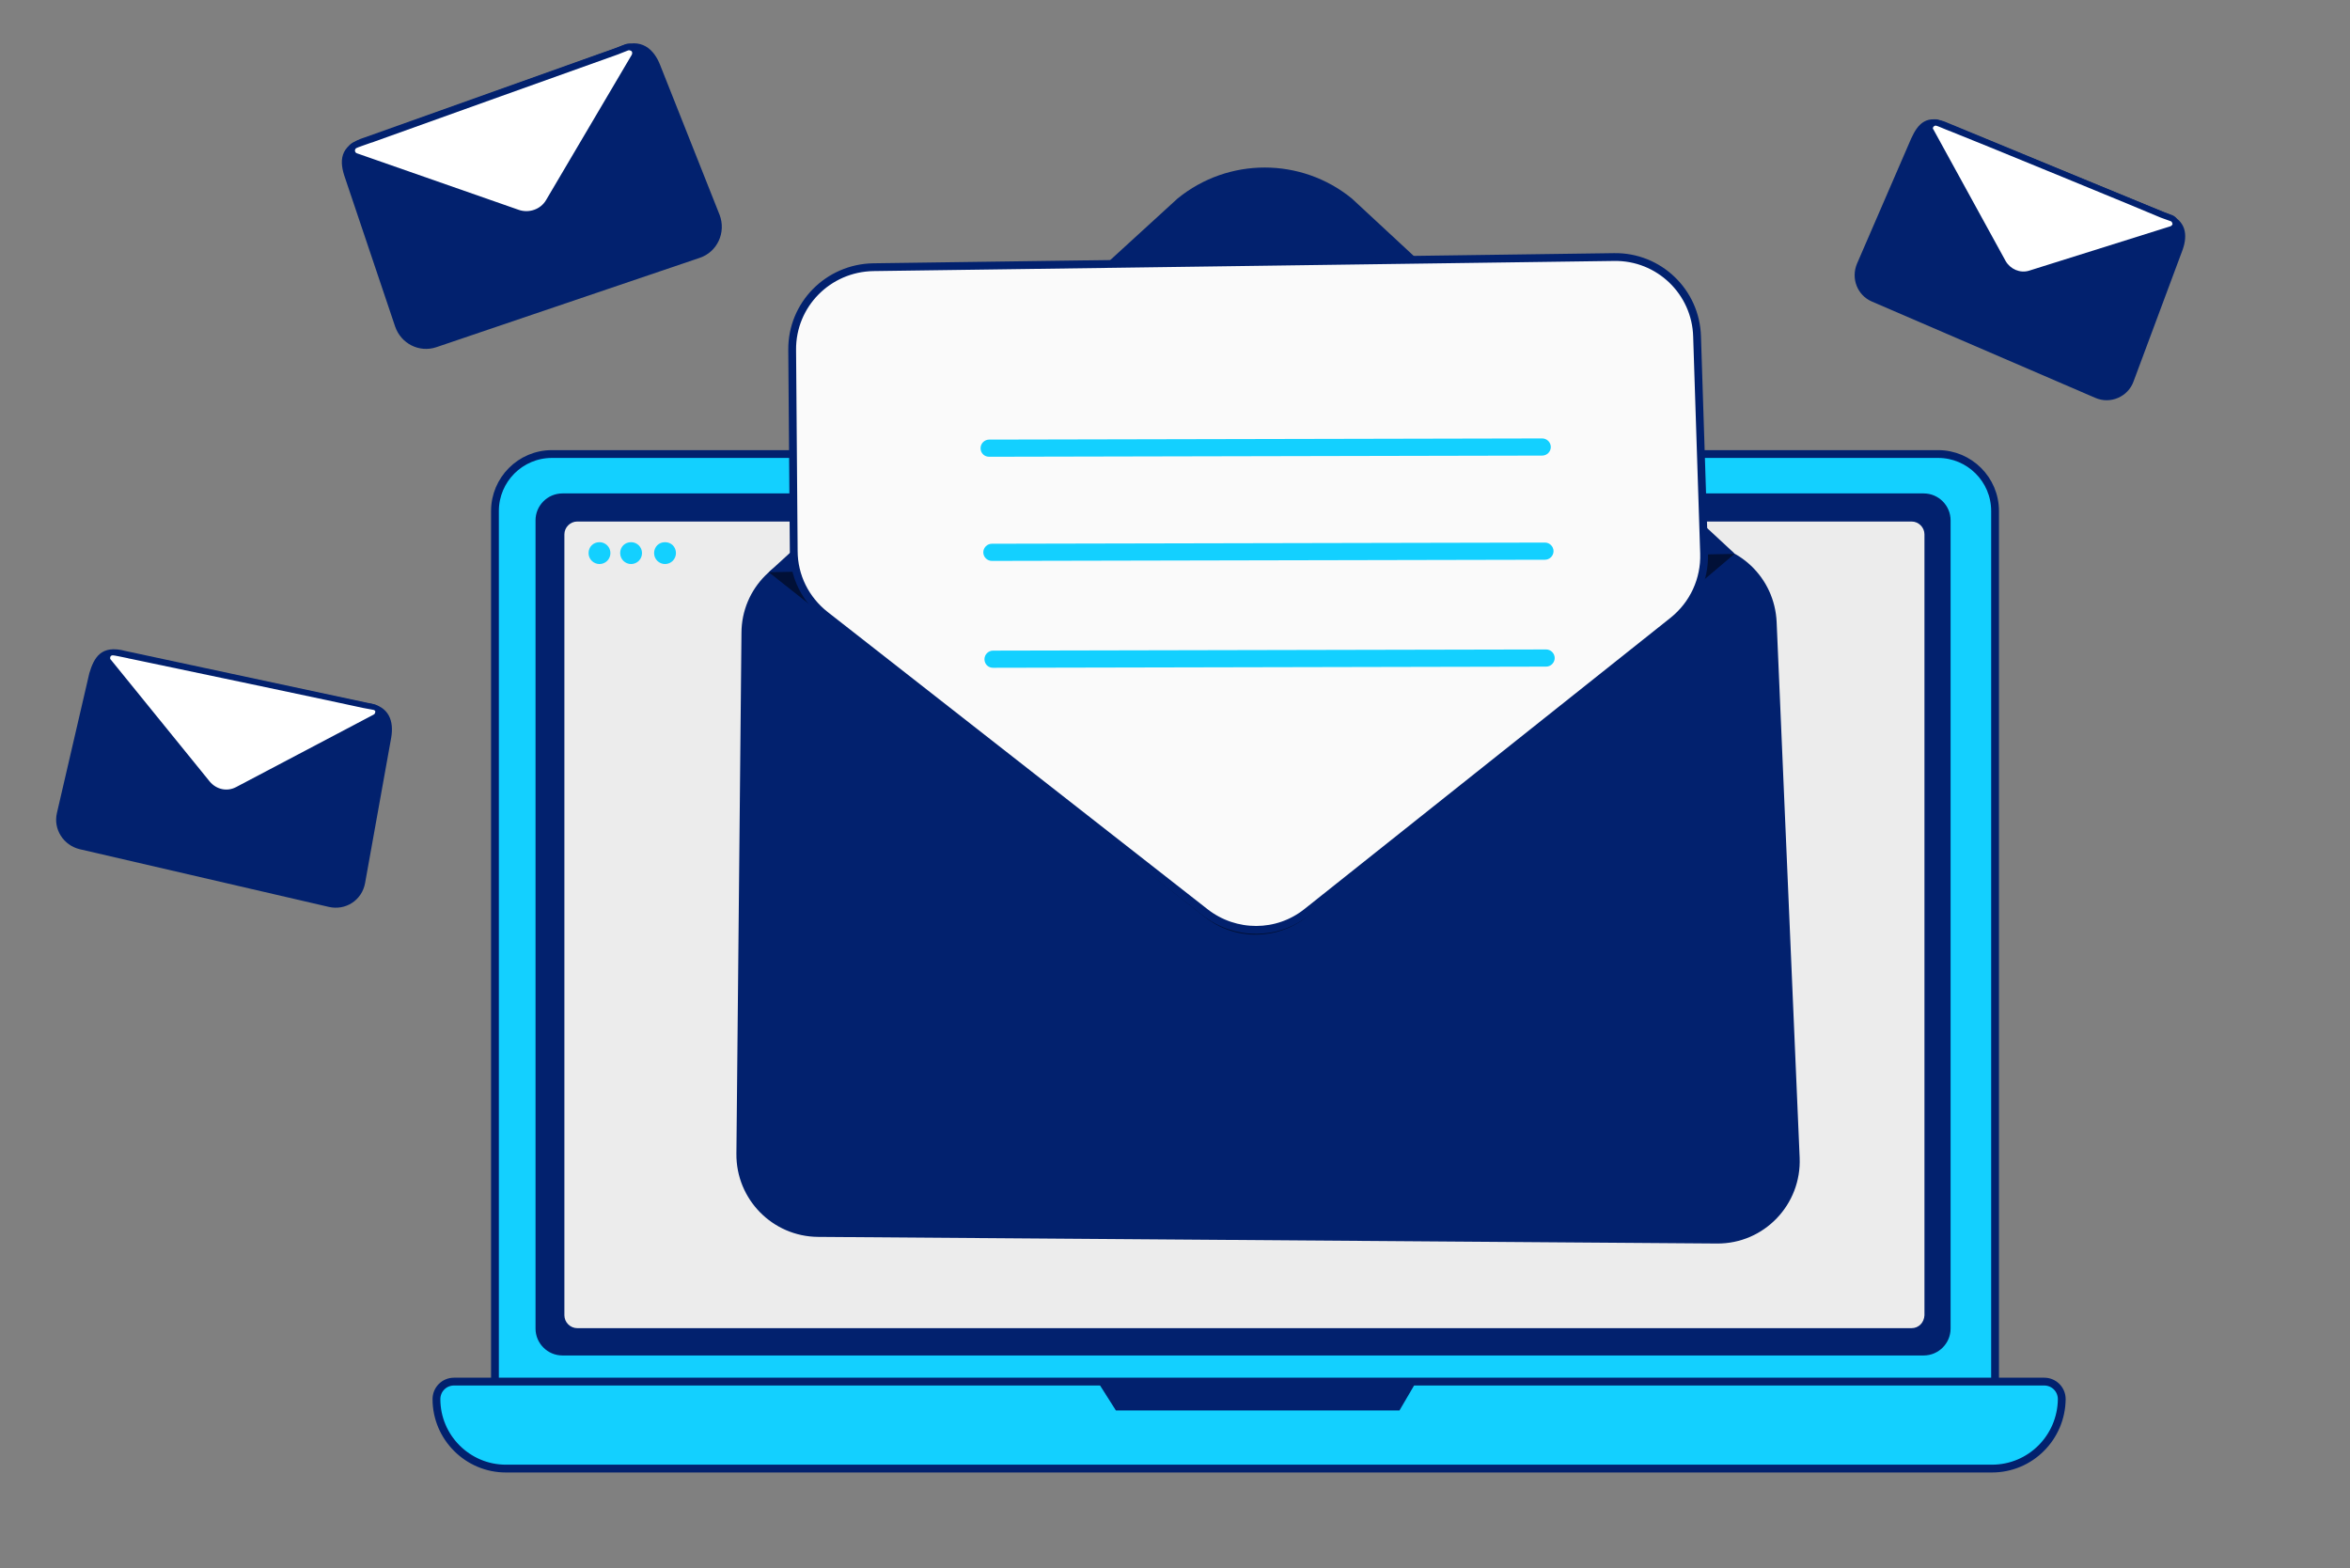 <?xml version="1.0" encoding="utf-8"?>
<!-- Generator: Adobe Illustrator 27.3.1, SVG Export Plug-In . SVG Version: 6.00 Build 0)  -->
<svg version="1.1" id="Layer_1" xmlns="http://www.w3.org/2000/svg" xmlns:xlink="http://www.w3.org/1999/xlink" x="0px" y="0px"
	 viewBox="0 0 602.5 402.1" style="enable-background:new 0 0 602.5 402.1;" xml:space="preserve">
<rect x="0" y="0" width="602.5" height="402.1" fill="#808080" stroke="none"/>
<style type="text/css">
	.st0{fill:#FF4F5B;}
	.st1{fill:#1A2E35;}
	.st2{fill:#13D0FF;stroke:#02216E;stroke-width:2;stroke-miterlimit:10;}
	.st3{fill:#02216E;}
	.st4{fill:#ECECEC;}
	.st5{fill:#13D0FF;}
	.st6{opacity:0.5;}
	.st7{fill:#FAFAFA;stroke:#02216E;stroke-width:2;stroke-miterlimit:10;}
	.st8{fill:#FFFFFF;}
</style>
<g>
	<g>
		
			<rect x="-1686.9" y="-284.2" transform="matrix(0.361 -0.933 0.933 0.361 -832.029 -1707.953)" class="st0" width="50.1" height="74.3"/>
		<path class="st1" d="M-1636.2-210.2L-1636.2-210.2l-69.4-26.8l0,0l18.1-46.8l0,0l69.4,26.8l0,0L-1636.2-210.2z M-1705.5-237.1
			l69.3,26.8l18.1-46.7l-69.3-26.8L-1705.5-237.1z"/>
	</g>
	<g>
		<g>
			<path class="st1" d="M-1618.1-256.3c0,0-0.3,0.1-0.9,0.4c-0.7,0.2-1.5,0.6-2.6,0.9c-2.3,0.8-5.6,2-9.6,3.4
				c-8.2,2.8-19.3,6.6-31.7,10.9l-0.3,0.1l-0.1-0.2c-0.1-0.2-0.2-0.4-0.3-0.6c-6.6-11.4-12.6-21.8-17-29.4c-2.1-3.7-3.9-6.8-5.1-8.9
				c-0.6-1-1-1.8-1.4-2.4c-0.3-0.6-0.5-0.9-0.4-0.9c0,0,0.2,0.3,0.6,0.8c0.4,0.6,0.9,1.4,1.5,2.4c1.3,2.1,3.1,5.2,5.3,8.8
				c4.4,7.5,10.5,17.9,17.2,29.3c0.1,0.2,0.2,0.4,0.3,0.6l-0.4-0.1c12.4-4.2,23.6-7.9,31.7-10.7c4-1.3,7.3-2.4,9.6-3.2
				c1.1-0.3,2-0.6,2.6-0.8C-1618.5-256.3-1618.1-256.4-1618.1-256.3z"/>
		</g>
	</g>
	<g>
		<path class="st1" d="M-1705.5-236.4c-0.1-0.2,7.6-4.6,17.2-9.8c9.6-5.3,17.4-9.4,17.5-9.2s-7.6,4.6-17.2,9.8
			C-1697.6-240.4-1705.5-236.2-1705.5-236.4z"/>
	</g>
	<g>
		<path class="st1" d="M-1647.6-247.1c0.2-0.1,2.9,8.3,6,18.7s5.5,18.8,5.4,18.9c-0.2,0.1-2.9-8.3-6-18.7
			C-1645.4-238.6-1647.8-247-1647.6-247.1z"/>
	</g>
</g>
<g>
	<g>
		
			<rect x="-1971.2" y="-239.1" transform="matrix(0.999 -4.708242e-02 4.708242e-02 0.999 7.798 -91.083)" class="st0" width="83.2" height="56.1"/>
		<path class="st1" d="M-1969.8-181.1L-1969.8-181.1l-2.6-56.1l0,0l83.2-3.9l0,0l2.6,56.1l0,0L-1969.8-181.1z M-1972.4-237.1l2.6,56
			l83.1-3.9l-2.6-56L-1972.4-237.1z"/>
	</g>
	<g>
		<g>
			<g>
				<path class="st1" d="M-1889-240.4c0,0-0.2,0.3-0.7,0.8c-0.6,0.5-1.3,1.2-2.2,2.1c-2,1.9-4.8,4.5-8.3,7.8
					c-7.1,6.6-16.8,15.5-27.5,25.5l-0.2,0.2l-0.3-0.2c-0.2-0.1-0.4-0.3-0.6-0.4c-12-8.7-22.8-16.6-30.7-22.4c-3.9-2.9-7-5.2-9.3-6.9
					c-1-0.8-1.9-1.4-2.5-1.9c-0.6-0.4-0.9-0.7-0.8-0.7c0,0,0.3,0.2,0.9,0.6c0.6,0.4,1.5,1,2.6,1.8c2.3,1.6,5.5,3.9,9.4,6.7
					c8,5.7,18.8,13.6,30.9,22.2c0.2,0.2,0.4,0.3,0.6,0.4h-0.5c10.8-9.9,20.6-18.8,27.7-25.3c3.5-3.2,6.4-5.7,8.4-7.6
					c1-0.8,1.7-1.5,2.3-2C-1889.3-240.2-1889-240.4-1889-240.4z"/>
			</g>
		</g>
	</g>
	<g>
		<g>
			<path class="st1" d="M-1969.5-180.4c-0.2-0.1,5.7-8.1,13.2-17.8c7.4-9.7,13.6-17.5,13.8-17.4c0.2,0.1-5.7,8.1-13.2,17.8
				C-1963.2-188.1-1969.3-180.3-1969.5-180.4z"/>
		</g>
	</g>
	<g>
		<g>
			<path class="st1" d="M-1915-217.6c0.2-0.1,6.7,7.2,14.6,16.4s14.2,16.7,14,16.9c-0.2,0.1-6.7-7.2-14.6-16.4
				C-1908.9-209.9-1915.2-217.5-1915-217.6z"/>
		</g>
	</g>
</g>
<g>
	<g>
		<g>
			<g>
				<g>
					<path class="st2" d="M496.9,370.7H141.5c-8,0-14.6-6.5-14.6-14.6V131c0-8,6.5-14.6,14.6-14.6h355.4c8,0,14.6,6.5,14.6,14.6
						v225.1C511.5,364.2,504.9,370.7,496.9,370.7z"/>
				</g>
			</g>
		</g>
	</g>
	<g>
		<g>
			<g>
				<g>
					<path class="st2" d="M510.7,376.5h-381c-9.8,0-17.8-8-17.8-17.8l0,0c0-2.5,2-4.5,4.5-4.5h407.7c2.5,0,4.5,2,4.5,4.5l0,0
						C528.5,368.5,520.6,376.5,510.7,376.5z"/>
				</g>
			</g>
		</g>
	</g>
	<g>
		<g>
			<g>
				<g>
					<path class="st3" d="M493.2,347.5h-349c-3.8,0-6.9-3.1-6.9-6.9V133.4c0-3.8,3.1-6.9,6.9-6.9h349c3.8,0,6.9,3.1,6.9,6.9v207.2
						C500.1,344.4,497,347.5,493.2,347.5z"/>
				</g>
			</g>
		</g>
	</g>
	<g>
		<g>
			<g>
				<g>
					<polygon class="st3" points="280.9,353.4 286.1,361.6 358.8,361.6 363.6,353.4 					"/>
				</g>
			</g>
		</g>
	</g>
	<g>
		<g>
			<g>
				<g>
					<g>
						<g>
							<g>
								<g>
									<path class="st4" d="M490.1,340.5H148c-1.8,0-3.3-1.5-3.3-3.3V137c0-1.8,1.5-3.3,3.3-3.3h342.1c1.8,0,3.3,1.5,3.3,3.3
										v200.2C493.3,339.1,491.9,340.5,490.1,340.5z"/>
								</g>
							</g>
						</g>
					</g>
				</g>
			</g>
			<g>
				<g>
					<g>
						<g>
							<g>
								<g>
									<path class="st5" d="M173.3,141.8c0,1.5-1.2,2.8-2.8,2.8c-1.5,0-2.8-1.2-2.8-2.8s1.2-2.8,2.8-2.8
										C172.1,139,173.3,140.2,173.3,141.8z"/>
								</g>
							</g>
						</g>
					</g>
				</g>
			</g>
			<g>
				<g>
					<g>
						<g>
							<g>
								<g>
									<path class="st5" d="M156.5,141.8c0,1.5-1.2,2.8-2.8,2.8c-1.5,0-2.8-1.2-2.8-2.8s1.2-2.8,2.8-2.8
										C155.2,139,156.5,140.2,156.5,141.8z"/>
								</g>
							</g>
						</g>
					</g>
				</g>
			</g>
			<g>
				<g>
					<g>
						<g>
							<g>
								<g>
									<path class="st5" d="M164.6,141.8c0,1.5-1.2,2.8-2.8,2.8c-1.5,0-2.8-1.2-2.8-2.8s1.2-2.8,2.8-2.8
										C163.3,139,164.6,140.2,164.6,141.8z"/>
								</g>
							</g>
						</g>
					</g>
				</g>
			</g>
		</g>
	</g>
</g>
<g>
	<g>
		<g>
			<g>
				<g>
					<g>
						<g>
							<path class="st3" d="M210.9,141.4l223.4-2.1c11.4-0.1,20.7,8.8,21.2,20.2l5.9,137.3c0.5,12-9.1,22.1-21.2,22l-230.5-1.7
								c-11.6-0.1-21-9.6-20.9-21.3l1.3-133.5C190.1,150.8,199.4,141.5,210.9,141.4z"/>
						</g>
					</g>
				</g>
				<g>
					<g>
						<g>
							<path class="st3" d="M197.1,146.7l104.8-95.8c13-10.6,31.7-10.6,44.7,0l98.1,91"/>
						</g>
					</g>
				</g>
				<g class="st6">
					<g>
						<g>
							<path d="M444.7,142l-109.6,93c-7.6,6.1-18.5,6.2-26.2,0.1l-111.8-88.4"/>
						</g>
					</g>
				</g>
			</g>
			<g>
				<g>
					<g>
						<g>
							<path class="st7" d="M203.5,141.2l-0.4-51.5c-0.1-11.6,9.2-21,20.8-21.2l189.9-2.6c11.5-0.2,21,8.9,21.3,20.4l1.8,55.6
								c0.2,6.7-2.7,13-7.9,17.2l-93.9,74.7c-7.6,6.1-18.4,6.1-26.1,0.1l-97.4-76.2C206.5,153.7,203.5,147.7,203.5,141.2z"/>
						</g>
					</g>
				</g>
			</g>
		</g>
	</g>
</g>
<path class="st5" d="M253.6,117.1l141.8-0.3c1.2,0,2.2-1,2.2-2.2s-1-2.2-2.2-2.2l-141.8,0.3c-1.2,0-2.2,1-2.2,2.2
	S252.3,117.1,253.6,117.1z"/>
<path class="st5" d="M254.3,143.8l141.8-0.3c1.2,0,2.2-1,2.2-2.2s-1-2.2-2.2-2.2l-141.8,0.3c-1.2,0-2.2,1-2.2,2.2
	C252.1,142.8,253.1,143.8,254.3,143.8z"/>
<path class="st5" d="M254.6,171.2l141.8-0.3c1.2,0,2.2-1,2.2-2.2s-1-2.2-2.2-2.2l-141.8,0.3c-1.2,0-2.2,1-2.2,2.2
	S253.3,171.2,254.6,171.2z"/>
<g>
	<g>
		<g>
			<g>
				<g>
					<g>
						<path class="st3" d="M93.6,35.2L158.7,12c5.7-2.5,9,0.6,10.6,4.8l15.2,38.3c1.7,4.5-0.6,9.5-5.1,11L111.9,89
							c-4.4,1.5-9.1-0.9-10.6-5.3L88.5,45.7C87,41.5,86.8,37.3,93.6,35.2z"/>
					</g>
				</g>
			</g>
		</g>
		<g>
			<g>
				<g>
					<path class="st8" d="M160.7,12.2c1.4-0.6,2.7,0.9,2,2.3L140.5,52c-1.7,2.7-5,3.8-8,2.8L91,40.3c-1.2-0.5-1.4-2-0.4-2.8
						c0.5-0.4,4.1-1.6,5-1.9c3.1-1.1,62.3-22.3,62.3-22.3L160.7,12.2z"/>
					<path class="st3" d="M137.2,55.5c-1.6,0.5-3.3,0.6-5,0L90.7,41c-0.8-0.3-1.4-1.1-1.6-1.9c-0.2-0.9,0.2-1.7,1-2.3
						c0.4-0.3,1.7-0.8,4.2-1.7c0.4-0.2,0.8-0.2,0.9-0.3c3.1-1.1,61.7-22.1,62.3-22.3l2.7-1.1c1-0.4,2-0.2,2.7,0.6
						c0.7,0.8,0.8,1.9,0.2,2.8l-22.2,37.5C140.2,53.9,138.8,54.9,137.2,55.5z M161.1,12.9L161.1,12.9L161.1,12.9l-2.8,1.1
						c-0.6,0.2-59.3,21.2-62.3,22.3c-0.2,0.1-0.5,0.2-0.9,0.3c-1.1,0.4-3.5,1.2-3.8,1.4c-0.3,0.2-0.3,0.6-0.3,0.7
						c0.1,0.3,0.2,0.5,0.5,0.6l41.5,14.5c2.6,0.9,5.6-0.1,7-2.5L162,14c0.2-0.5,0-0.8-0.1-0.9C161.8,13.1,161.5,12.8,161.1,12.9z"/>
				</g>
			</g>
		</g>
	</g>
</g>
<g>
	<g>
		<g>
			<g>
				<g>
					<g>
						<g>
							<path class="st3" d="M499.6,31.6l55.9,23.1c5.1,1.7,5.4,5.6,4.1,9.3L547,97.8c-1.4,3.9-5.9,5.9-9.8,4.2l-57.3-24.7
								c-3.7-1.6-5.4-5.9-3.8-9.7L490,35.5C491.7,31.8,493.9,29,499.6,31.6z"/>
						</g>
					</g>
				</g>
			</g>
			<g>
				<g>
					<g>
						<path class="st8" d="M556.7,55.9c1.3,0.4,1.3,2.2,0,2.6l-36.3,11.4c-2.6,0.8-5.5-0.4-6.9-2.9l-18.4-33.6
							c-0.5-0.9,0.3-2.1,1.4-2c0.5,0.1,3.6,1.4,4.3,1.7c2.7,1.1,53.6,22,53.6,22L556.7,55.9z"/>
						<path class="st3" d="M516.1,70.3c-1.4-0.6-2.5-1.6-3.2-2.9l-18.5-33.7c-0.3-0.7-0.3-1.5,0.1-2.2c0.4-0.7,1.2-1,2-0.9
							c0.4,0.1,1.6,0.5,3.7,1.4c0.3,0.2,0.6,0.3,0.8,0.3c2.6,1.1,53.1,21.8,53.6,22l2.4,0.9c0.8,0.3,1.4,1.1,1.4,2
							c0,0.9-0.6,1.7-1.4,2l-36.3,11.4C519,71,517.5,70.9,516.1,70.3z M556.5,56.7C556.5,56.6,556.5,56.6,556.5,56.7L556.5,56.7
							l-2.5-0.9c-0.5-0.3-50.9-21-53.6-22c-0.2-0.1-0.4-0.2-0.8-0.3c-0.8-0.3-3-1.3-3.3-1.3c-0.3,0-0.5,0.2-0.6,0.3
							c-0.2,0.3-0.2,0.5,0,0.7l18.5,33.7c1.2,2.1,3.7,3.2,6,2.5l36.3-11.4c0.4-0.2,0.5-0.5,0.5-0.6
							C556.9,57.2,556.9,56.8,556.5,56.7z"/>
					</g>
				</g>
			</g>
		</g>
	</g>
</g>
<g>
	<g>
		<g>
			<g>
				<g>
					<g>
						<g>
							<g>
								<path class="st3" d="M32.2,166.9l62.1,13.3c5.6,0.8,6.7,4.8,6,8.9l-6.7,37.3c-0.8,4.4-5,7.1-9.3,6.1l-63.9-14.8
									c-4.1-1-6.8-5.1-5.8-9.3l8.3-35.8C24.1,168.6,25.9,165.2,32.2,166.9z"/>
							</g>
						</g>
					</g>
				</g>
				<g>
					<g>
						<g>
							<g>
								<path class="st8" d="M95.8,181.3c1.4,0.2,1.7,2.1,0.5,2.7l-35.4,18.6c-2.6,1.3-5.8,0.6-7.6-1.7l-25.4-31.3
									c-0.7-0.9-0.2-2.3,1-2.4c0.6,0,4,0.7,4.8,1c3,0.6,59.6,12.6,59.6,12.6L95.8,181.3z"/>
								<path class="st3" d="M56.5,203.8c-1.5-0.3-2.9-1.2-3.9-2.4l-25.4-31.3c-0.6-0.6-0.6-1.5-0.3-2.2c0.3-0.7,1-1.3,1.8-1.3
									c0.5,0,1.7,0.2,4.1,0.7c0.4,0.1,0.7,0.2,0.9,0.2c2.9,0.6,58.9,12.5,59.6,12.6l2.6,0.5c1,0.2,1.7,0.9,1.8,1.8
									c0.2,1-0.3,1.8-1.1,2.3l-35.4,18.6C59.7,204,58.1,204.1,56.5,203.8z M95.8,182C95.8,182,95.7,182,95.8,182L95.8,182
									l-2.7-0.5c-0.6-0.2-56.6-12-59.6-12.6c-0.2,0-0.5-0.1-0.9-0.2c-1-0.2-3.3-0.7-3.7-0.7c-0.4,0-0.6,0.3-0.6,0.4
									c-0.1,0.2-0.1,0.6,0.1,0.7l25.4,31.3c1.7,2,4.4,2.6,6.7,1.4l35.3-18.6c0.4-0.2,0.4-0.6,0.4-0.7
									C96.3,182.5,96.2,182.1,95.8,182z"/>
							</g>
						</g>
					</g>
				</g>
			</g>
		</g>
	</g>
</g>
</svg>
